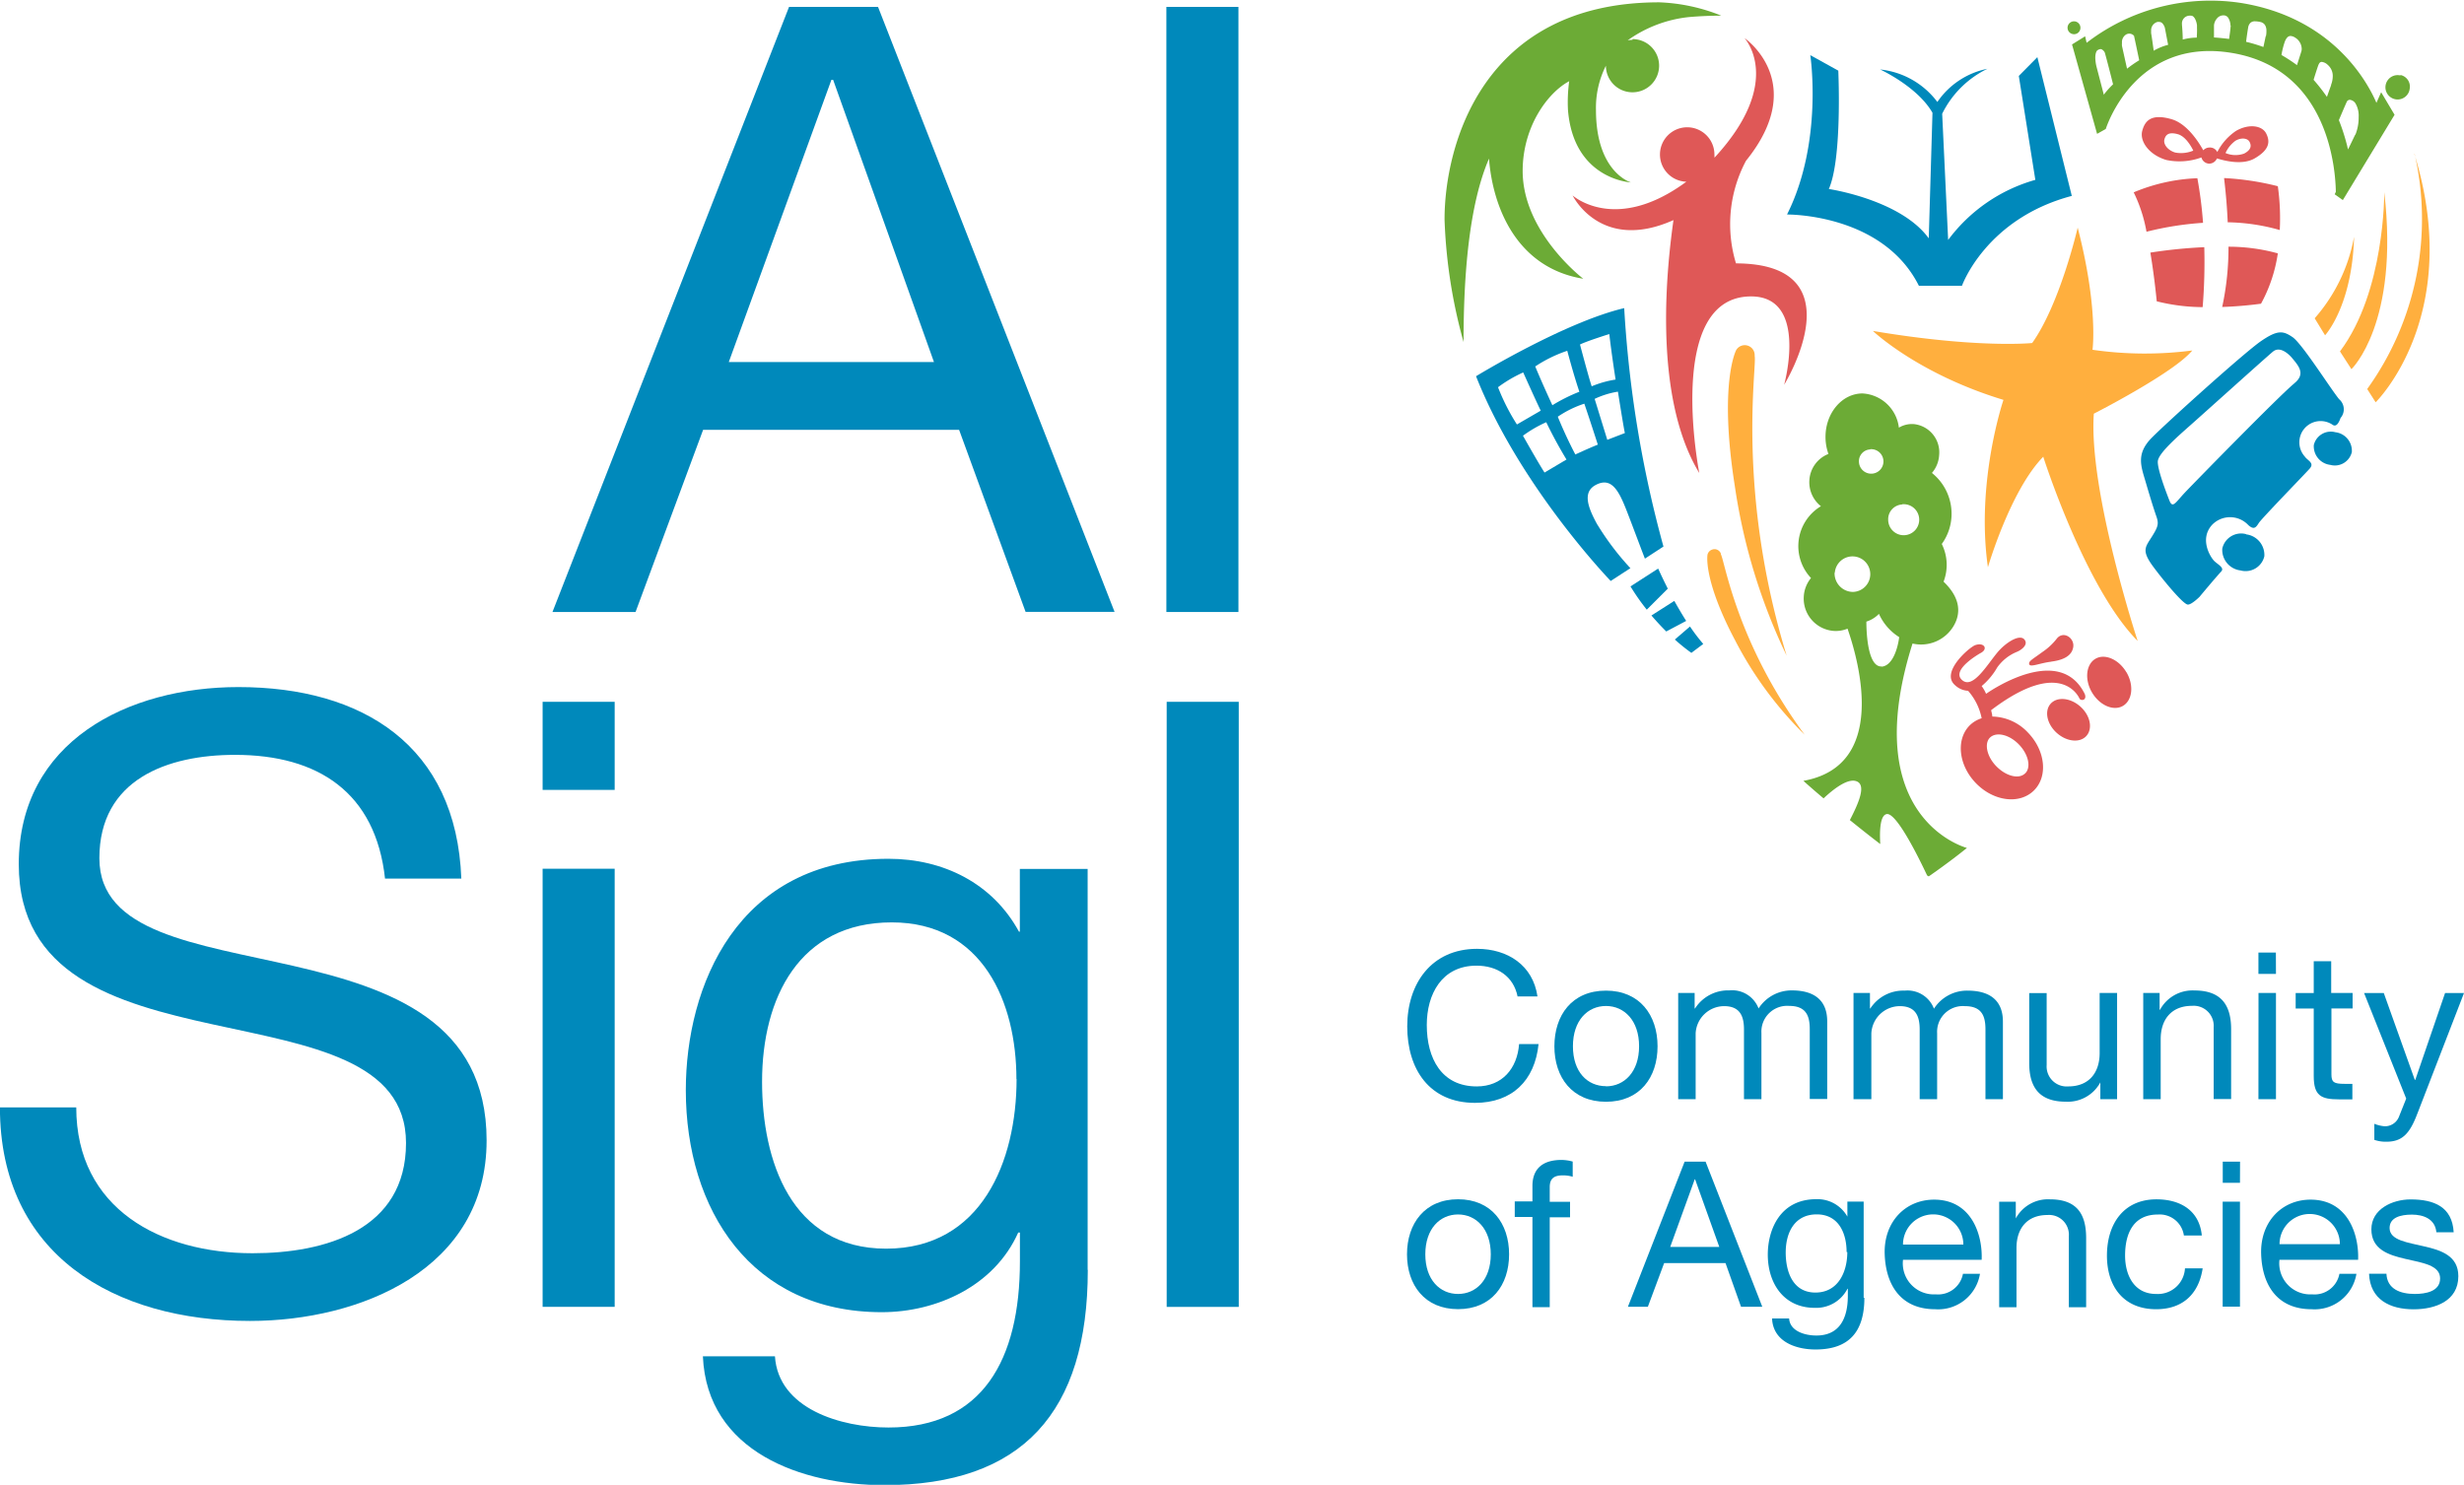 <svg id="Layer_1" data-name="Layer 1" xmlns="http://www.w3.org/2000/svg" xmlns:xlink="http://www.w3.org/1999/xlink" viewBox="0 0 317.64 191.45"><defs><style>.cls-1{fill:none;}.cls-2{fill:#0089bb;}.cls-3{fill:#ffaf3e;}.cls-4{fill:#df5857;}.cls-5{fill:#6cab36;}.cls-6{clip-path:url(#clip-path);}</style><clipPath id="clip-path" transform="translate(-2.36 -5.27)"><rect class="cls-1" x="2.36" y="5.28" width="317.64" height="191.45"/></clipPath></defs><title>logo</title><path class="cls-2" d="M52,118.6c-1.2-11.15-8.63-16-19.34-16-8.74,0-17.49,3.17-17.49,13.33,0,9.61,12.46,11,25,13.88s24.92,7.21,24.92,22.51c0,16.61-16.29,23.27-30.5,23.27-17.49,0-32.24-8.52-32.24-27.53h9.84c0,13.11,10.93,18.8,22.73,18.8,9.4,0,19.78-3,19.78-14.21,0-10.71-12.46-12.57-24.92-15.3s-25-6.34-25-20.65c0-15.85,14.1-22.84,28.31-22.84,16,0,28.09,7.54,28.74,24.69H52" transform="translate(-2.36 -5.27)"/><path class="cls-2" d="M81.6,107.12H72.31V95.76H81.6Zm-9.29,10.16H81.6v56.49H72.31Z" transform="translate(-2.36 -5.27)"/><path class="cls-2" d="M142.59,169c0,18.36-8.42,27.76-26.23,27.76-10.6,0-22.85-4.26-23.39-16.61h9.29c.44,6.78,8.52,9.18,14.64,9.18,12.13,0,16.94-8.74,16.94-21.42v-3.72h-.22c-3.06,6.88-10.49,10.27-17.6,10.27-16.83,0-25.25-13.22-25.25-28.63,0-13.33,6.56-29.83,26.12-29.83,7.1,0,13.44,3.17,16.83,9.4h.11v-8.09h8.74V169m-9.18-24.58c0-9.95-4.37-20.22-16.07-20.22-11.91,0-16.72,9.73-16.72,20.54,0,10.16,3.72,21.53,16,21.53S133.41,155,133.41,144.39Z" transform="translate(-2.36 -5.27)"/><rect class="cls-2" x="150.4" y="90.49" width="9.29" height="78.02"/><path class="cls-2" d="M104.07,6.16h11.48l30.49,78H134.57L126,60.69H93L84.29,84.18H73.58l30.49-78M96.31,51.95h26.45l-13-36.39h-.22Z" transform="translate(-2.36 -5.27)"/><rect class="cls-2" x="150.36" y="0.89" width="9.29" height="78.02"/><path class="cls-2" d="M198,133.78c-.53-2.67-2.68-4-5.3-4-4.5,0-6.41,3.71-6.41,7.65,0,4.32,1.91,7.92,6.44,7.92,3.31,0,5.22-2.33,5.46-5.46h2.51c-.48,4.72-3.42,7.58-8.19,7.58-5.88,0-8.74-4.34-8.74-9.86s3.13-10,9-10c3.95,0,7.21,2.12,7.79,6.14H198" transform="translate(-2.36 -5.27)"/><path class="cls-2" d="M209.39,133c4.34,0,6.65,3.15,6.65,7.18s-2.3,7.15-6.65,7.15-6.65-3.15-6.65-7.15S205,133,209.39,133m0,12.34c2.36,0,4.27-1.86,4.27-5.17s-1.91-5.19-4.27-5.19-4.26,1.86-4.26,5.19S207,145.32,209.39,145.32Z" transform="translate(-2.36 -5.27)"/><path class="cls-2" d="M218.7,133.3h2.12v2h.05a5.05,5.05,0,0,1,4.42-2.33,3.64,3.64,0,0,1,3.77,2.33,5.06,5.06,0,0,1,4.29-2.33c2.73,0,4.56,1.14,4.56,4v10h-2.25v-9c0-1.69-.45-3-2.65-3a3.32,3.32,0,0,0-3.58,3.5V147h-2.25v-9c0-1.77-.56-3-2.57-3a3.69,3.69,0,0,0-3.66,3.5V147H218.7V133.3" transform="translate(-2.36 -5.27)"/><path class="cls-2" d="M241.3,133.3h2.12v2h.05A5.05,5.05,0,0,1,247.9,133a3.64,3.64,0,0,1,3.77,2.33A5.06,5.06,0,0,1,256,133c2.73,0,4.56,1.14,4.56,4v10h-2.25v-9c0-1.69-.45-3-2.65-3a3.32,3.32,0,0,0-3.58,3.5V147h-2.25v-9c0-1.77-.56-3-2.57-3a3.69,3.69,0,0,0-3.66,3.5V147H241.3V133.3" transform="translate(-2.36 -5.27)"/><path class="cls-2" d="M275.24,147h-2.12v-2.17h0a4.77,4.77,0,0,1-4.45,2.49c-3.6,0-4.72-2.07-4.72-5v-9h2.25v9.27a2.58,2.58,0,0,0,2.78,2.76c2.73,0,4.05-1.83,4.05-4.29V133.3h2.25V147" transform="translate(-2.36 -5.27)"/><path class="cls-2" d="M278.64,133.3h2.12v2.17h.05a4.77,4.77,0,0,1,4.45-2.49c3.6,0,4.72,2.07,4.72,5v9h-2.25v-9.27a2.58,2.58,0,0,0-2.78-2.75c-2.73,0-4.05,1.83-4.05,4.29V147h-2.25V133.3" transform="translate(-2.36 -5.27)"/><path class="cls-2" d="M295.76,130.84H293.5v-2.75h2.25Zm-2.25,2.46h2.25V147H293.5Z" transform="translate(-2.36 -5.27)"/><path class="cls-2" d="M302.91,133.3h2.73v2h-2.73v8.5c0,1,.29,1.22,1.7,1.22h1v2h-1.72c-2.33,0-3.26-.48-3.26-3v-8.71h-2.33v-2h2.33v-4.1h2.25v4.1" transform="translate(-2.36 -5.27)"/><path class="cls-2" d="M314,148.82c-1,2.68-2,3.66-4,3.66a4.48,4.48,0,0,1-1.56-.24v-2.07a4.6,4.6,0,0,0,1.33.32,1.94,1.94,0,0,0,1.85-1.24l.93-2.33-5.43-13.61h2.54l4,11.2h.06l3.84-11.2H320l-6,15.52" transform="translate(-2.36 -5.27)"/><path class="cls-2" d="M190.32,159.9c4.3,0,6.58,3.12,6.58,7.1s-2.28,7.07-6.58,7.07-6.58-3.12-6.58-7.07,2.28-7.1,6.58-7.1m0,12.21c2.33,0,4.22-1.83,4.22-5.11s-1.89-5.14-4.22-5.14-4.22,1.84-4.22,5.14S188,172.11,190.32,172.11Z" transform="translate(-2.36 -5.27)"/><path class="cls-2" d="M199.91,162.18h-2.28v-2h2.28v-2c0-2.2,1.31-3.35,3.75-3.35a5.52,5.52,0,0,1,1.44.21V157a4.22,4.22,0,0,0-1.26-.18c-1.07,0-1.7.34-1.7,1.52v1.89h2.62v2h-2.62v11.58h-2.23V162.18" transform="translate(-2.36 -5.27)"/><path class="cls-2" d="M219.48,155.05h2.75l7.31,18.71H226.8l-2-5.63h-7.91l-2.1,5.63h-2.57l7.31-18.71m-1.86,11H224l-3.12-8.72h-.05Z" transform="translate(-2.36 -5.27)"/><path class="cls-2" d="M242.7,172.61c0,4.4-2,6.66-6.29,6.66-2.54,0-5.48-1-5.61-4H233c.1,1.62,2,2.2,3.51,2.2,2.91,0,4.06-2.1,4.06-5.14v-.89h-.05a4.52,4.52,0,0,1-4.22,2.46c-4,0-6.05-3.17-6.05-6.86,0-3.2,1.57-7.15,6.26-7.15a4.42,4.42,0,0,1,4,2.25h0v-1.94h2.1v12.39m-2.2-5.89c0-2.38-1-4.85-3.85-4.85s-4,2.33-4,4.92c0,2.44.89,5.16,3.83,5.16S240.5,169.26,240.5,166.71Z" transform="translate(-2.36 -5.27)"/><path class="cls-2" d="M257.61,169.47a5.46,5.46,0,0,1-5.79,4.61c-4.32,0-6.37-3-6.5-7.13s2.67-7,6.37-7c4.8,0,6.27,4.48,6.13,7.76H247.68a4,4,0,0,0,4.22,4.45,3.26,3.26,0,0,0,3.51-2.65h2.2m-2.15-3.77a3.89,3.89,0,0,0-7.78,0Z" transform="translate(-2.36 -5.27)"/><path class="cls-2" d="M260.12,160.22h2.1v2.15h0a4.72,4.72,0,0,1,4.4-2.46c3.57,0,4.67,2,4.67,5v8.91h-2.23v-9.17a2.55,2.55,0,0,0-2.75-2.72c-2.7,0-4,1.81-4,4.24v7.65h-2.23V160.22" transform="translate(-2.36 -5.27)"/><path class="cls-2" d="M283.89,164.57a3.15,3.15,0,0,0-3.36-2.7c-3.22,0-4.22,2.54-4.22,5.29,0,2.49,1.13,4.95,4,4.95a3.5,3.5,0,0,0,3.72-3.3h2.28c-.5,3.3-2.57,5.27-6,5.27-4.14,0-6.34-2.88-6.34-6.91s2.1-7.26,6.39-7.26c3.07,0,5.53,1.44,5.84,4.66h-2.3" transform="translate(-2.36 -5.27)"/><path class="cls-2" d="M291.12,157.78H288.9v-2.73h2.23Zm-2.23,2.43h2.23v13.54h-2.23Z" transform="translate(-2.36 -5.27)"/><path class="cls-2" d="M306.14,169.47a5.46,5.46,0,0,1-5.79,4.61c-4.33,0-6.37-3-6.5-7.13s2.67-7,6.37-7c4.8,0,6.26,4.48,6.13,7.76H296.21a4,4,0,0,0,4.22,4.45,3.26,3.26,0,0,0,3.51-2.65h2.2M304,165.69a3.89,3.89,0,0,0-7.78,0Z" transform="translate(-2.36 -5.27)"/><path class="cls-2" d="M310,169.49c.08,2,1.81,2.62,3.65,2.62,1.39,0,3.27-.31,3.27-2s-2.2-2-4.43-2.51-4.43-1.23-4.43-3.83,2.7-3.85,5.06-3.85c3,0,5.37.94,5.55,4.24h-2.23c-.16-1.73-1.68-2.28-3.15-2.28s-2.88.37-2.88,1.73c0,1.6,2.36,1.86,4.43,2.36,2.23.5,4.43,1.23,4.43,3.85,0,3.22-3,4.27-5.77,4.27-3,0-5.61-1.23-5.74-4.59H310" transform="translate(-2.36 -5.27)"/><path class="cls-3" d="M305.83,35.81a21.84,21.84,0,0,1-5.08,10.5l1.34,2.19s3.49-3.73,3.74-12.69" transform="translate(-2.36 -5.27)"/><path class="cls-3" d="M309.72,30.05s.12,12.77-5.71,20.53l1.48,2.29s6.2-5.9,4.23-22.82" transform="translate(-2.36 -5.27)"/><path class="cls-3" d="M313.63,25.1a37.52,37.52,0,0,1-6.11,30.33l1.09,1.71s11.42-11.15,5-32" transform="translate(-2.36 -5.27)"/><path class="cls-3" d="M232.68,89.81c-6.51-21.31-3.82-37.18-4.12-38.62a1,1,0,0,0,0-.14,1.28,1.28,0,0,0-2.39-.63h0s-2.26,4.27-.17,17.52a75.57,75.57,0,0,0,6.68,21.87M224.2,76.74a.35.35,0,0,0,0-.09.87.87,0,0,0-1.11-.52.91.91,0,0,0-.61.65h0s-.61,3.16,3.53,11A47.8,47.8,0,0,0,235,100C226.21,88.09,224.7,77.57,224.2,76.74Z" transform="translate(-2.36 -5.27)"/><path class="cls-4" d="M226.16,39.26A17.38,17.38,0,0,1,227.44,26c8.18-10.12-.2-15.83-.2-15.83s5.2,5.55-3.78,15.34l-.09.08a3.07,3.07,0,0,0,0-.39,3.51,3.51,0,1,0-3.62,3.5c-9.16,6.76-14.66,1.77-14.66,1.77s3.58,7.39,13,3.18c-.72,5.2-2.87,22.41,3.33,32.61,0,0-4.5-22.77,6.68-22.77,7.43,0,4.26,11.39,4.26,11.39s9.68-15.65-6.27-15.65" transform="translate(-2.36 -5.27)"/><path class="cls-5" d="M212.81,10.41a3.48,3.48,0,0,0-.62.06,16.49,16.49,0,0,1,7.91-3c1.41-.12,2.8-.18,4.16-.18a23.63,23.63,0,0,0-8-1.72c-22.9,0-27.68,18.61-27.68,28a67.17,67.17,0,0,0,2.45,15.8c0-8.61.7-17.68,3.28-23.65.48,6.3,3.59,14.1,12.15,15.49,0,0-7.81-5.94-7.81-13.9,0-5.7,3.22-10.09,6-11.57a19.79,19.79,0,0,0-.16,3.7c.72,9,8.12,9.35,8.12,9.35s-4.51-1.27-4.51-9.35a12.1,12.1,0,0,1,1.28-5.7s0,0,0,0a3.43,3.43,0,1,0,3.43-3.43" transform="translate(-2.36 -5.27)"/><path class="cls-4" d="M285.63,28.25a23.35,23.35,0,0,0-8.21,1.82,19.13,19.13,0,0,1,1.65,5.08A40.7,40.7,0,0,1,286.36,34a53.46,53.46,0,0,0-.73-5.74m-6.06,9.59c.55,3.31.82,6.27.82,6.27a24.69,24.69,0,0,0,5.92.75,71.89,71.89,0,0,0,.21-7.73A64.22,64.22,0,0,0,279.57,37.84Zm9.26,7a49.75,49.75,0,0,0,5-.42A19.28,19.28,0,0,0,296,37.94a23.82,23.82,0,0,0-6.36-.86A36.05,36.05,0,0,1,288.83,44.84ZM296,29.28a35.18,35.18,0,0,0-6.93-1.05c.25,2.1.4,4,.47,5.7a25.84,25.84,0,0,1,6.71,1A29.52,29.52,0,0,0,296,29.28Zm-3-3.58c2-1.15,2-2.22,1.5-3.22s-2.17-1.31-3.88-.34a7.26,7.26,0,0,0-2.42,2.73,1.07,1.07,0,0,0-1-.58,1.1,1.1,0,0,0-.81.36c-.65-1.17-2.11-3.41-4.05-4-2.65-.78-3.47.18-3.82,1.5s.86,3.09,3.12,3.75a8.21,8.21,0,0,0,4.51-.33,1.07,1.07,0,0,0,1,.8,1.1,1.1,0,0,0,1-.67C289.16,26,291.42,26.6,293,25.7Zm-10.22-.76c-1-.3-1.56-1.09-1.4-1.69s.53-1,1.72-.68,2,2.12,2,2.12A4.06,4.06,0,0,1,282.78,24.94Zm6.47.08a3.94,3.94,0,0,1,1.3-1.61c.79-.45,1.57-.31,1.81.16s.24,1-.7,1.5A3.29,3.29,0,0,1,289.25,25Z" transform="translate(-2.36 -5.27)"/><path class="cls-3" d="M258.62,78.43s2.87-9.89,7.14-14.27c0,0,5.38,16.91,12.17,23.75,0,0-6.35-19.34-5.65-29.3,0,0,10.33-5.26,12.69-8.15a47.22,47.22,0,0,1-12.86-.09s.77-5.37-1.91-15.75c0,0-2.27,9.84-5.87,14.88,0,0-7,.72-20.53-1.56,0,0,5.76,5.52,16.83,8.89,0,0-3.59,10.56-2,21.59" transform="translate(-2.36 -5.27)"/><g class="cls-6"><path class="cls-5" d="M270.54,9a.83.83,0,1,0-.94.67.82.82,0,0,0,.94-.67m41.27,6A1.57,1.57,0,1,0,313,16.72,1.53,1.53,0,0,0,311.81,14.94Zm-3.1,3.53c-1.11-2.59-5.58-11-17.53-12.89a26.15,26.15,0,0,0-19.83,5.15l-.19-.84L269.47,11l3.23,11.53,1.12-.63s3.68-11.91,16.28-9.8S303.43,27.39,303.48,30l-.15.32.15.11h0l.9.64,6.67-11-1.73-2.91Zm-35.13-1L272.66,14a5.32,5.32,0,0,1-.19-1.29c0-.57.16-.94.35-1a.69.69,0,0,1,.34-.11h0c.22,0,.51.33.54.48.11.34.8,3,1.06,4.06A11.15,11.15,0,0,0,273.58,17.46Zm3-3.33c-.23-1-.56-2.51-.67-3a1.82,1.82,0,0,1,0-.39,1.15,1.15,0,0,1,.58-1.12.82.82,0,0,1,.83.07.77.77,0,0,1,.14.13l0,0h0c.08.33.48,2.24.67,3.15A16,16,0,0,0,276.56,14.13ZM280,11.81c-.11-.77-.24-1.75-.33-2.24a2.32,2.32,0,0,1,0-.31,1.11,1.11,0,0,1,.81-1.16.78.78,0,0,1,.24,0,.56.56,0,0,1,.45.24,1.35,1.35,0,0,1,.27.53c.07.35.28,1.47.42,2.18A7.19,7.19,0,0,0,280,11.81Zm5.51-1.69a7.27,7.27,0,0,0-1.77.25c0-.66-.06-1.49-.1-1.91,0,0,0-.05,0-.09a1,1,0,0,1,1-1.08h.13c.24,0,.36.1.54.37a2.43,2.43,0,0,1,.27.88c0,.08,0,.22,0,.36C285.6,9.26,285.57,9.75,285.55,10.12Zm4.4-1.47c0,.33-.12,1.08-.19,1.64-.8-.1-1.49-.16-1.95-.19V9.67c0-.39,0-.83,0-1.13a1.55,1.55,0,0,1,.36-.86,1.07,1.07,0,0,1,.84-.43h.06a.72.72,0,0,1,.64.43,2,2,0,0,1,.23.89A.29.29,0,0,1,289.95,8.65Zm4.53,1.28c-.09.41-.21,1-.3,1.4a20.11,20.11,0,0,0-2.23-.67c.06-.51.16-1.23.26-1.81a1.12,1.12,0,0,1,.29-.63.86.86,0,0,1,.63-.2,3,3,0,0,1,.63.08.93.93,0,0,1,.64.42,1.38,1.38,0,0,1,.17.73A3,3,0,0,1,294.47,9.93ZM299,12c-.12.39-.35,1.1-.53,1.67a21.62,21.62,0,0,0-2-1.31,10.72,10.72,0,0,1,.41-1.66c.22-.6.49-.79.75-.79a1.17,1.17,0,0,1,.57.19,1.75,1.75,0,0,1,.88,1.51A1.33,1.33,0,0,1,299,12Zm3.88,4.22c-.15.41-.36,1-.55,1.54a24.33,24.33,0,0,0-1.72-2.2c.14-.46.39-1.26.6-1.86.15-.37.27-.44.45-.45a1.31,1.31,0,0,1,.77.38,1.87,1.87,0,0,1,.65,1.51A3.11,3.11,0,0,1,302.85,16.24Zm3.1,6.4c-.24.5-.59,1.23-.93,1.92a26.18,26.18,0,0,0-1.18-3.78c.26-.61.73-1.73,1-2.32a.44.44,0,0,1,.42-.3,1,1,0,0,1,.73.48,3.14,3.14,0,0,1,.4,1.74A5.88,5.88,0,0,1,306,22.64Z" transform="translate(-2.36 -5.27)"/></g><path class="cls-2" d="M220.22,86.05l-1.95,1.68a22.87,22.87,0,0,0,2.13,1.72l1.53-1.15a24.43,24.43,0,0,1-1.71-2.25m-4.1-7.47-3.57,2.3a28.37,28.37,0,0,0,2.1,3l2.71-2.71C216.59,79.65,216.12,78.58,216.12,78.58Zm2.08,4.17-2.95,1.88c.66.77,1.31,1.46,1.91,2.06l2.57-1.36C219.18,84.46,218.66,83.57,218.2,82.75Zm-9.91-9.81c-1.21-2.2-2-4.23-.18-5.16,2.35-1.21,3.23,1.48,4.47,4.7.54,1.42,1.44,3.82,1.83,4.82l2.39-1.56A147.91,147.91,0,0,1,211.74,45c-7.69,1.81-19.1,8.78-19.1,8.78C198.24,68,210,80.18,210,80.18l2.54-1.65A34.93,34.93,0,0,1,208.3,72.94Zm3.53-11.83-2.26.87-1.63-5.28a11.17,11.17,0,0,1,3-.93S211.71,60.71,211.83,61.11Zm-2-12.76c.29,2.55.81,5.86.81,5.86a13.23,13.23,0,0,0-3.08.87c-.35-1-1.51-5.39-1.51-5.39C207,49.22,209.8,48.35,209.8,48.35ZM204.4,50.5s.81,3.07,1.56,5.28a22.19,22.19,0,0,0-3.48,1.74s-1.22-2.61-2.21-5A17.39,17.39,0,0,1,204.4,50.5Zm-8.93,4.7a17.3,17.3,0,0,1,3.25-1.91s1.74,3.88,2.26,4.93L197.91,60A27.15,27.15,0,0,1,195.47,55.19Zm6,11c-.76-1.16-2.78-4.75-2.78-4.75a16,16,0,0,1,3-1.74c1.28,2.67,2.61,4.81,2.61,4.81ZM203.18,59a13.42,13.42,0,0,1,3.42-1.68c.81,2.38,1.74,5.28,1.74,5.28-1.16.46-2.9,1.27-2.9,1.27C204.11,61.34,203.18,59,203.18,59Z" transform="translate(-2.36 -5.27)"/><path class="cls-5" d="M248.88,88.24l0,0a4.88,4.88,0,0,0,5.35-2.3c1.1-1.91.57-3.87-1.32-5.67a6.05,6.05,0,0,0-.23-4.86,6.62,6.62,0,0,0,1.25-3.5,6.74,6.74,0,0,0-2.52-5.66,3.86,3.86,0,0,0,.93-2.3,3.66,3.66,0,0,0-3.28-4,3.31,3.31,0,0,0-1.91.46A5,5,0,0,0,242.46,56c-2.63,0-4.77,2.51-4.77,5.6a6.4,6.4,0,0,0,.38,2.2,3.88,3.88,0,0,0-2.46,3.4,3.94,3.94,0,0,0,1.49,3.34,6,6,0,0,0-1.28,9.26,4.11,4.11,0,0,0-.93,2.38,4.18,4.18,0,0,0,3.87,4.44,4,4,0,0,0,1.77-.29c1.54,4.43,5.16,17.68-5.69,19.62,0,0,1,.91,2.6,2.26,1.35-1.27,3.28-2.75,4.39-2.14s0,3-1,4.94c1.24,1,2.58,2.07,3.92,3.09-.11-1.83,0-3.83.9-3.87,1.22,0,3.8,5.07,5.14,7.92l.21.12s2.68-1.84,4.92-3.67c0,0-14.2-3.67-7-26.39m-1.34-17.92a2,2,0,1,1-1.81,2A1.9,1.9,0,0,1,247.55,70.32Zm-4.11-7.1A1.58,1.58,0,1,1,242,64.8,1.52,1.52,0,0,1,243.44,63.22Zm-4.58,15.91a2.29,2.29,0,1,1,2.29,2.49A2.39,2.39,0,0,1,238.86,79.13Zm6.07,12.1c-1.75.15-2-4-2-5.78a3.87,3.87,0,0,0,1.62-1,6.83,6.83,0,0,0,2.61,3l0,0C247,88.88,246.35,91.11,244.92,91.23Z" transform="translate(-2.36 -5.27)"/><path class="cls-4" d="M266.77,90.58c2-.25,2.73-1,2.86-1.9.16-1.17-1.28-2.12-2.12-1.07a8,8,0,0,1-1.89,1.75c-1.22.91-1.81,1.16-1.66,1.57s1.34-.16,2.81-.34m-7.58,7.07c0-.26-.09-.54-.15-.82,9.21-7,11.41-1.46,11.41-1.46a.45.45,0,0,0,.59.06c.29-.25.06-.71.06-.71-3.14-6.33-11.64-.75-12.71,0a4.79,4.79,0,0,0-.57-1,8.86,8.86,0,0,0,2-2.39,5.78,5.78,0,0,1,2.49-2c.53-.2,1.41-.81,1.14-1.42-.49-1.12-2.5.15-3.61,1.49-1.39,1.68-3.22,4.83-4.59,3.5s2.44-3.44,2.44-3.44.66-.31.5-.78c-.08-.21-.45-.49-1.19-.24s-4.52,3.49-2.63,5.15a2.64,2.64,0,0,0,1.7.74,7.6,7.6,0,0,1,1.75,3.54,3.85,3.85,0,0,0-1.48.86c-1.86,1.79-1.54,5.14.72,7.49s5.59,2.8,7.46,1,1.54-5.14-.72-7.49A6.46,6.46,0,0,0,259.2,97.66Zm4.22,7.34c-.8.77-2.45.35-3.7-.93s-1.59-3-.78-3.73,2.46-.36,3.7.93S264.22,104.23,263.42,105Zm13.05-13.08c-1-1.67-2.81-2.42-4-1.69s-1.4,2.68-.4,4.35,2.8,2.42,4,1.69S277.47,93.59,276.47,91.92ZM266.72,96c-.84.93-.5,2.62.78,3.77s3,1.32,3.83.38.5-2.62-.78-3.77S267.56,95.07,266.72,96Z" transform="translate(-2.36 -5.27)"/><path class="cls-2" d="M291.91,74.14A2.49,2.49,0,0,0,288.84,76a2.67,2.67,0,0,0,2.35,2.82A2.48,2.48,0,0,0,294.26,77a2.67,2.67,0,0,0-2.35-2.83M303.41,61a2.25,2.25,0,0,0-2.77,1.65,2.41,2.41,0,0,0,2.12,2.56,2.25,2.25,0,0,0,2.78-1.65A2.41,2.41,0,0,0,303.41,61Zm-3.91,3.16A2.74,2.74,0,0,1,303,60c.57.45.9-.33,1.09-.84a1.71,1.71,0,0,0-.19-2.42c-1.12-1.37-4.77-7.16-6-8s-1.94-.94-4.05.5-12,10.36-14.07,12.44-1.43,3.66-.84,5.66c.38,1.3.95,3.21,1.38,4.45.36,1,.26,1.37-.54,2.65s-1.32,1.72-.14,3.48c.76,1.12,4,5.19,4.73,5.3.47.07,1.54-1,1.54-1s2-2.41,2.8-3.27c.41-.46-.35-.84-.86-1.3s-2-2.83-.35-4.68a3.22,3.22,0,0,1,4.69,0c.74.67,1,.3,1.36-.27s5.9-6.27,6.55-7S299.9,64.7,299.49,64.16Zm-1.36-9.47c-1.82,1.47-12.9,12.8-14.11,14.08s-1.58,2.11-2,1.05-1.58-4.1-1.5-5.08,2.26-2.93,4.14-4.59,9.88-8.87,10.71-9.55,1.85.15,2.39.75C298.66,52.42,299.64,53.47,298.13,54.69Z" transform="translate(-2.36 -5.27)"/><path class="cls-2" d="M265,12.64l-2.39,2.42,2.13,13.4a21.15,21.15,0,0,0-11.24,7.75l-.77-16.27a12.65,12.65,0,0,1,5.83-5.8,10.23,10.23,0,0,0-6.45,4.28,10.58,10.58,0,0,0-7.37-4.19s4.8,2.2,6.74,5.58L251,36c-3.63-5-12.88-6.36-12.88-6.36,1.52-3.44,1.33-12.48,1.22-15.26l-3.61-2s1.7,11.19-3,20.55c0,0,12.31-.17,17,9.19h5.55s3.06-8.65,14.16-11.59L265,12.64" transform="translate(-2.36 -5.27)"/></svg>